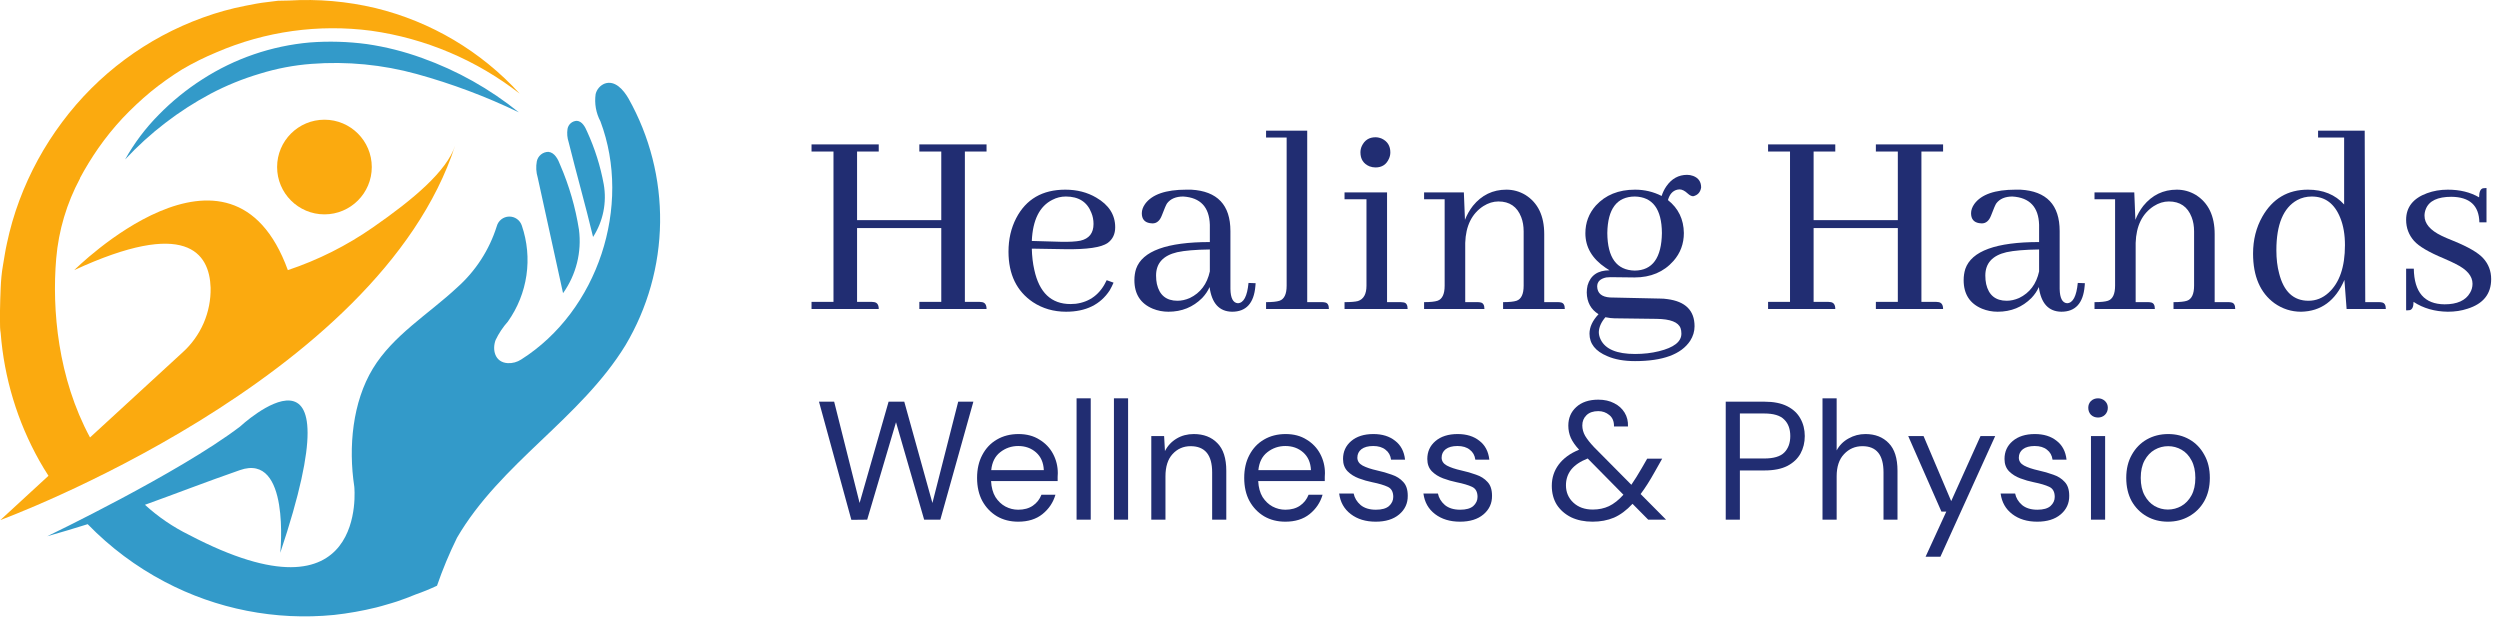 <svg width="178" height="44" viewBox="0 0 178 44" fill="none" xmlns="http://www.w3.org/2000/svg">
<path d="M62.566 22C62.566 21.713 62.462 21.551 62.254 21.512C62.189 21.499 62.124 21.492 62.059 21.492H61.023V16.238H67.019V21.492H65.457V22H70.242C70.242 21.713 70.138 21.551 69.93 21.512C69.865 21.499 69.799 21.492 69.734 21.492H68.699V10.789H70.242V10.281H65.457V10.789H67.019V15.672H61.023V10.789H62.566V10.281H57.781V10.789H59.344V21.492H57.781V22H62.566Z" fill="#212D72"/>
<path d="M75.887 13.992C76.798 13.992 77.404 14.376 77.703 15.145C77.807 15.392 77.859 15.659 77.859 15.945C77.859 16.596 77.547 16.994 76.922 17.137C76.596 17.202 76.134 17.228 75.535 17.215L73.465 17.156C73.53 15.659 74.018 14.682 74.93 14.227C75.229 14.07 75.548 13.992 75.887 13.992ZM79.285 20.125L78.797 19.949C78.341 20.939 77.606 21.499 76.59 21.629C76.46 21.642 76.336 21.648 76.219 21.648C74.852 21.648 73.992 20.835 73.641 19.207C73.537 18.751 73.478 18.25 73.465 17.703L75.809 17.742C77.397 17.768 78.419 17.619 78.875 17.293C79.227 17.033 79.402 16.662 79.402 16.18C79.402 15.294 78.953 14.591 78.055 14.07C77.417 13.693 76.681 13.504 75.848 13.504C74.22 13.504 73.055 14.181 72.352 15.535C71.987 16.238 71.805 17.033 71.805 17.918C71.805 19.533 72.384 20.73 73.543 21.512C74.233 21.967 75.021 22.195 75.906 22.195C77.312 22.195 78.348 21.688 79.012 20.672C79.116 20.49 79.207 20.307 79.285 20.125Z" fill="#212D72"/>
<path d="M87.723 22.195C88.725 22.195 89.279 21.59 89.383 20.379C89.396 20.301 89.402 20.229 89.402 20.164L88.894 20.145C88.803 21.095 88.549 21.577 88.133 21.59C87.794 21.564 87.618 21.225 87.606 20.574V16.453C87.606 14.591 86.674 13.608 84.812 13.504C84.695 13.504 84.578 13.504 84.461 13.504C83.003 13.504 82.026 13.842 81.531 14.52C81.375 14.741 81.297 14.962 81.297 15.184C81.297 15.587 81.486 15.822 81.863 15.887C81.928 15.9 81.993 15.906 82.059 15.906C82.358 15.906 82.579 15.717 82.723 15.34C82.905 14.858 83.029 14.572 83.094 14.48C83.341 14.155 83.725 13.992 84.246 13.992C85.47 14.07 86.102 14.741 86.141 16.004V17.234C83.081 17.234 81.329 17.872 80.887 19.148C80.809 19.396 80.769 19.663 80.769 19.949C80.769 20.939 81.206 21.616 82.078 21.98C82.43 22.124 82.801 22.195 83.191 22.195C84.142 22.195 84.943 21.87 85.594 21.219C85.828 20.971 86.004 20.711 86.121 20.438C86.277 21.596 86.811 22.182 87.723 22.195ZM83.836 21.414C83.042 21.414 82.553 21.017 82.371 20.223C82.332 20.04 82.312 19.838 82.312 19.617C82.312 18.745 82.814 18.191 83.816 17.957C84.35 17.84 85.125 17.775 86.141 17.762V19.324C85.945 20.223 85.47 20.854 84.715 21.219C84.415 21.349 84.122 21.414 83.836 21.414Z" fill="#212D72"/>
<path d="M94.129 21.512H93.074V9.305H90.144V9.793H91.609V20.34C91.609 20.939 91.44 21.297 91.102 21.414C90.906 21.479 90.587 21.512 90.144 21.512V22H94.617C94.617 21.713 94.519 21.557 94.324 21.531C94.272 21.518 94.207 21.512 94.129 21.512Z" fill="#212D72"/>
<path d="M99.734 21.512H98.758V13.699H95.731V14.188H97.293V20.34C97.293 20.939 97.091 21.303 96.688 21.434C96.492 21.486 96.173 21.512 95.731 21.512V22H100.223C100.223 21.713 100.125 21.557 99.93 21.531C99.865 21.518 99.799 21.512 99.734 21.512ZM98.992 10.848C98.992 10.392 98.79 10.066 98.387 9.871C98.231 9.806 98.081 9.773 97.938 9.773C97.482 9.773 97.156 9.982 96.961 10.398C96.896 10.542 96.863 10.691 96.863 10.848C96.863 11.329 97.078 11.662 97.508 11.844C97.651 11.896 97.794 11.922 97.938 11.922C98.393 11.922 98.712 11.713 98.894 11.297C98.96 11.154 98.992 11.004 98.992 10.848Z" fill="#212D72"/>
<path d="M105.203 21.512H104.324V17.293C104.363 16.082 104.793 15.21 105.613 14.676C105.965 14.454 106.323 14.344 106.688 14.344C107.482 14.344 108.022 14.715 108.309 15.457C108.426 15.757 108.484 16.095 108.484 16.473V20.34C108.484 20.939 108.315 21.297 107.977 21.414C107.781 21.479 107.462 21.512 107.02 21.512V22H111.414C111.414 21.713 111.316 21.557 111.121 21.531C111.069 21.518 111.004 21.512 110.926 21.512H109.949V16.668C109.949 15.366 109.5 14.435 108.602 13.875C108.185 13.628 107.736 13.504 107.254 13.504C106.29 13.504 105.496 13.888 104.871 14.656C104.637 14.956 104.448 15.288 104.305 15.652L104.227 13.699H101.395V14.188H102.859V20.34C102.859 20.939 102.69 21.297 102.352 21.414C102.156 21.479 101.837 21.512 101.395 21.512V22H105.691C105.691 21.713 105.594 21.557 105.398 21.531C105.346 21.518 105.281 21.512 105.203 21.512Z" fill="#212D72"/>
<path d="M114.441 16.59C114.467 14.871 115.118 14.005 116.395 13.992C117.671 14.018 118.315 14.884 118.328 16.59C118.302 18.361 117.658 19.253 116.395 19.266C115.105 19.24 114.454 18.348 114.441 16.59ZM116.414 13.504C115.242 13.504 114.311 13.882 113.621 14.637C113.126 15.197 112.879 15.854 112.879 16.609C112.879 17.599 113.361 18.419 114.324 19.07C114.415 19.135 114.507 19.194 114.598 19.246C113.764 19.246 113.243 19.604 113.035 20.32C112.996 20.49 112.977 20.659 112.977 20.828C112.99 21.518 113.27 22.033 113.816 22.371C113.387 22.827 113.172 23.289 113.172 23.758C113.172 24.474 113.595 25.008 114.441 25.359C114.975 25.594 115.633 25.711 116.414 25.711C118.393 25.711 119.702 25.229 120.34 24.266C120.548 23.94 120.652 23.595 120.652 23.23C120.652 22.111 120.008 21.466 118.719 21.297C118.549 21.271 118.374 21.258 118.191 21.258L114.637 21.18C114.038 21.141 113.732 20.88 113.719 20.398C113.719 20.06 113.934 19.845 114.363 19.754C114.454 19.741 114.552 19.734 114.656 19.734L116.375 19.754C117.534 19.754 118.458 19.363 119.148 18.582C119.643 18.022 119.891 17.358 119.891 16.59C119.878 15.613 119.5 14.832 118.758 14.246C118.875 13.829 119.096 13.582 119.422 13.504C119.474 13.491 119.526 13.484 119.578 13.484C119.76 13.484 119.956 13.582 120.164 13.777C120.307 13.908 120.438 13.973 120.555 13.973C120.88 13.895 121.069 13.686 121.121 13.348C121.121 12.944 120.932 12.671 120.555 12.527C120.411 12.475 120.268 12.449 120.125 12.449C119.513 12.449 119.018 12.723 118.641 13.27C118.497 13.478 118.387 13.706 118.309 13.953C117.723 13.654 117.091 13.504 116.414 13.504ZM116.414 25.203C115.125 25.203 114.311 24.865 113.973 24.188C113.882 24.005 113.836 23.823 113.836 23.641C113.849 23.289 114.005 22.938 114.305 22.586C114.565 22.638 114.78 22.664 114.949 22.664L117.957 22.703C118.934 22.716 119.5 22.938 119.656 23.367C119.695 23.471 119.715 23.602 119.715 23.758C119.715 24.331 119.181 24.747 118.113 25.008C117.592 25.138 117.026 25.203 116.414 25.203Z" fill="#212D72"/>
<path d="M130.672 22C130.672 21.713 130.568 21.551 130.359 21.512C130.294 21.499 130.229 21.492 130.164 21.492H129.129V16.238H135.125V21.492H133.562V22H138.348C138.348 21.713 138.243 21.551 138.035 21.512C137.97 21.499 137.905 21.492 137.84 21.492H136.805V10.789H138.348V10.281H133.562V10.789H135.125V15.672H129.129V10.789H130.672V10.281H125.887V10.789H127.449V21.492H125.887V22H130.672Z" fill="#212D72"/>
<path d="M146.766 22.195C147.768 22.195 148.322 21.59 148.426 20.379C148.439 20.301 148.445 20.229 148.445 20.164L147.938 20.145C147.846 21.095 147.592 21.577 147.176 21.59C146.837 21.564 146.661 21.225 146.648 20.574V16.453C146.648 14.591 145.717 13.608 143.855 13.504C143.738 13.504 143.621 13.504 143.504 13.504C142.046 13.504 141.069 13.842 140.574 14.52C140.418 14.741 140.34 14.962 140.34 15.184C140.34 15.587 140.529 15.822 140.906 15.887C140.971 15.9 141.036 15.906 141.102 15.906C141.401 15.906 141.622 15.717 141.766 15.34C141.948 14.858 142.072 14.572 142.137 14.48C142.384 14.155 142.768 13.992 143.289 13.992C144.513 14.07 145.145 14.741 145.184 16.004V17.234C142.124 17.234 140.372 17.872 139.93 19.148C139.852 19.396 139.812 19.663 139.812 19.949C139.812 20.939 140.249 21.616 141.121 21.98C141.473 22.124 141.844 22.195 142.234 22.195C143.185 22.195 143.986 21.87 144.637 21.219C144.871 20.971 145.047 20.711 145.164 20.438C145.32 21.596 145.854 22.182 146.766 22.195ZM142.879 21.414C142.085 21.414 141.596 21.017 141.414 20.223C141.375 20.04 141.355 19.838 141.355 19.617C141.355 18.745 141.857 18.191 142.859 17.957C143.393 17.84 144.168 17.775 145.184 17.762V19.324C144.988 20.223 144.513 20.854 143.758 21.219C143.458 21.349 143.165 21.414 142.879 21.414Z" fill="#212D72"/>
<path d="M152.938 21.512H152.059V17.293C152.098 16.082 152.527 15.21 153.348 14.676C153.699 14.454 154.057 14.344 154.422 14.344C155.216 14.344 155.757 14.715 156.043 15.457C156.16 15.757 156.219 16.095 156.219 16.473V20.34C156.219 20.939 156.049 21.297 155.711 21.414C155.516 21.479 155.197 21.512 154.754 21.512V22H159.148C159.148 21.713 159.051 21.557 158.855 21.531C158.803 21.518 158.738 21.512 158.66 21.512H157.684V16.668C157.684 15.366 157.234 14.435 156.336 13.875C155.919 13.628 155.47 13.504 154.988 13.504C154.025 13.504 153.23 13.888 152.605 14.656C152.371 14.956 152.182 15.288 152.039 15.652L151.961 13.699H149.129V14.188H150.594V20.34C150.594 20.939 150.424 21.297 150.086 21.414C149.891 21.479 149.572 21.512 149.129 21.512V22H153.426C153.426 21.713 153.328 21.557 153.133 21.531C153.081 21.518 153.016 21.512 152.938 21.512Z" fill="#212D72"/>
<path d="M167.078 22H169.871C169.871 21.713 169.773 21.557 169.578 21.531C169.526 21.518 169.461 21.512 169.383 21.512H168.406L168.367 9.305H165.047V9.793H166.902V14.559C166.264 13.855 165.405 13.504 164.324 13.504C162.892 13.504 161.811 14.142 161.082 15.418C160.639 16.199 160.418 17.078 160.418 18.055C160.418 19.669 160.926 20.848 161.941 21.59C162.514 21.994 163.146 22.195 163.836 22.195C165.255 22.169 166.284 21.414 166.922 19.93L167.078 22ZM162.078 17.82C162.078 15.984 162.573 14.793 163.562 14.246C163.875 14.077 164.22 13.992 164.598 13.992C165.548 13.992 166.225 14.5 166.629 15.516C166.85 16.062 166.961 16.707 166.961 17.449C166.961 19.012 166.57 20.145 165.789 20.848C165.372 21.225 164.897 21.414 164.363 21.414C163.296 21.414 162.599 20.763 162.273 19.461C162.143 18.979 162.078 18.432 162.078 17.82Z" fill="#212D72"/>
<path d="M174.051 21.668C174.949 21.668 175.555 21.395 175.867 20.848C175.984 20.652 176.043 20.438 176.043 20.203C176.043 19.656 175.646 19.188 174.852 18.797C174.682 18.706 174.402 18.576 174.012 18.406C172.944 17.963 172.234 17.547 171.883 17.156C171.505 16.727 171.316 16.225 171.316 15.652C171.316 14.754 171.811 14.122 172.801 13.758C173.257 13.588 173.751 13.504 174.285 13.504C175.145 13.504 175.887 13.686 176.512 14.051C176.512 13.673 176.603 13.458 176.785 13.406C176.863 13.393 176.948 13.387 177.039 13.387V15.828H176.531C176.505 14.63 175.841 14.025 174.539 14.012C173.562 14.012 172.957 14.298 172.723 14.871C172.658 15.027 172.625 15.19 172.625 15.359C172.625 15.919 173.029 16.395 173.836 16.785C174.018 16.876 174.305 17 174.695 17.156C175.75 17.586 176.453 17.996 176.805 18.387C177.182 18.803 177.371 19.298 177.371 19.871C177.371 20.926 176.811 21.629 175.691 21.98C175.262 22.124 174.793 22.195 174.285 22.195C173.348 22.182 172.534 21.948 171.844 21.492C171.844 21.831 171.759 22.026 171.59 22.078C171.512 22.091 171.421 22.098 171.316 22.098V19.129H171.863C171.889 20.809 172.618 21.655 174.051 21.668Z" fill="#212D72"/>
<path d="M23.101 15.263C24.962 15.263 26.471 13.754 26.471 11.893C26.471 10.031 24.962 8.523 23.101 8.523C21.239 8.523 19.73 10.031 19.73 11.893C19.73 13.754 21.239 15.263 23.101 15.263Z" fill="#FBAA0F"/>
<path d="M8.908 11.353C9.556 10.192 10.359 9.125 11.294 8.18C12.233 7.219 13.28 6.368 14.413 5.644C16.712 4.163 19.338 3.263 22.063 3.023C23.42 2.92 24.785 2.96 26.134 3.141C27.47 3.337 28.782 3.669 30.05 4.13C32.549 5.022 34.878 6.33 36.941 7.998C34.604 6.873 32.171 5.96 29.67 5.27C27.234 4.599 24.7 4.355 22.181 4.548C20.931 4.641 19.696 4.877 18.5 5.248C17.29 5.607 16.118 6.083 15.001 6.671C12.725 7.884 10.666 9.466 8.908 11.353Z" fill="#339AC9"/>
<path d="M26.562 16.184C24.696 17.485 22.653 18.512 20.495 19.233C16.44 8.079 5.286 19.233 5.286 19.233C13.246 15.552 14.915 17.986 14.996 20.485C15.013 21.351 14.844 22.21 14.5 23.005C14.155 23.8 13.644 24.512 13 25.091L6.409 31.147C4.125 26.915 3.691 22.052 4.002 18.404C4.173 16.407 4.75 14.466 5.698 12.701V12.674C6.089 11.946 6.521 11.24 6.992 10.561C7.518 9.808 8.095 9.093 8.72 8.421C9.349 7.756 10.017 7.128 10.721 6.543C11.436 5.96 12.189 5.424 12.973 4.938C13.763 4.475 14.583 4.068 15.429 3.718C18.889 2.227 22.687 1.698 26.423 2.188C30.28 2.728 33.927 4.273 37 6.666C34.26 3.656 30.683 1.534 26.728 0.573C24.714 0.095 22.642 -0.086 20.576 0.038L19.794 0.054L19.024 0.15C18.767 0.187 18.489 0.209 18.248 0.262L17.467 0.412C16.439 0.612 15.428 0.893 14.445 1.252C10.448 2.697 6.963 5.285 4.424 8.694C3.149 10.397 2.124 12.274 1.38 14.268C1.007 15.266 0.711 16.291 0.492 17.334C0.369 17.869 0.3 18.404 0.209 18.907C0.118 19.41 0.07 19.977 0.048 20.512C0.027 21.047 0.005 21.582 0 22.117C0 22.384 0 22.652 0 22.914C0 23.176 7.82311e-08 23.449 0.048 23.711C0.295 26.907 1.235 30.01 2.803 32.806C3.007 33.169 3.226 33.528 3.451 33.876L0.027 37.027C0.027 37.027 26.969 27.135 32.41 10.352C31.816 12.182 29.446 14.183 26.562 16.184Z" fill="#FBAA0F"/>
<path d="M42.227 16.874C41.692 14.627 41.044 12.369 40.488 10.122C40.387 9.817 40.359 9.493 40.408 9.175C40.436 9.018 40.517 8.876 40.638 8.771C40.759 8.667 40.912 8.608 41.071 8.603C41.446 8.63 41.66 9.031 41.804 9.373C42.352 10.568 42.749 11.826 42.986 13.118C43.214 14.417 42.944 15.754 42.232 16.863M40.092 20.87C41.025 19.558 41.429 17.941 41.221 16.344C40.973 14.772 40.529 13.237 39.899 11.775C39.739 11.347 39.493 10.855 39.043 10.812C38.849 10.813 38.661 10.882 38.511 11.005C38.361 11.129 38.258 11.301 38.22 11.492C38.15 11.873 38.172 12.265 38.284 12.637C38.89 15.379 39.491 18.122 40.087 20.865M44.752 7.019C44.388 6.388 43.789 5.698 43.061 5.949C42.899 6.013 42.755 6.114 42.642 6.246C42.528 6.377 42.448 6.534 42.408 6.704C42.315 7.369 42.434 8.047 42.751 8.64C45.019 14.67 42.569 22.138 37.112 25.594C36.827 25.782 36.49 25.873 36.149 25.856C35.213 25.797 35.036 24.872 35.288 24.208C35.515 23.733 35.809 23.291 36.16 22.898C36.855 21.919 37.309 20.79 37.482 19.602C37.655 18.414 37.543 17.202 37.155 16.066C37.093 15.874 36.971 15.707 36.807 15.591C36.643 15.474 36.445 15.414 36.243 15.42C36.042 15.425 35.848 15.496 35.69 15.621C35.532 15.746 35.419 15.919 35.368 16.114C34.838 17.796 33.862 19.303 32.543 20.474C30.505 22.373 27.991 23.866 26.546 26.247C25.102 28.627 24.797 31.821 25.225 34.646C25.225 34.646 26.295 44.811 13.455 38.081C12.314 37.52 11.258 36.799 10.32 35.941C12.492 35.16 14.6 34.336 17.077 33.474C20.688 32.201 19.955 39.359 19.955 39.359C25.626 22.443 17.093 30.371 17.093 30.371C12.706 33.704 3.36 38.182 3.36 38.182C4.387 37.893 5.339 37.605 6.243 37.321C7.842 38.967 9.691 40.35 11.722 41.419C15.423 43.372 19.616 44.194 23.78 43.784C24.797 43.672 25.805 43.494 26.798 43.249C27.044 43.19 27.29 43.115 27.53 43.045C27.771 42.976 28.017 42.906 28.258 42.826C28.707 42.681 29.146 42.505 29.585 42.328C30.106 42.147 30.616 41.938 31.115 41.703C31.517 40.536 31.993 39.396 32.538 38.289C34.068 35.657 36.283 33.507 38.492 31.404C40.702 29.302 42.944 27.178 44.532 24.583C46.109 21.933 46.96 18.914 46.999 15.831C47.037 12.747 46.262 9.708 44.752 7.019Z" fill="#339AC9"/>
<path d="M60.616 37.012L58.312 28.6H59.392L61.204 35.812L63.268 28.6H64.384L66.388 35.812L68.224 28.6H69.304L66.952 37H65.8L63.796 30.064L61.744 37L60.616 37.012Z" fill="#212D72"/>
<path d="M72.496 37.144C71.928 37.144 71.424 37.016 70.984 36.76C70.544 36.496 70.196 36.132 69.94 35.668C69.692 35.204 69.568 34.656 69.568 34.024C69.568 33.4 69.692 32.856 69.94 32.392C70.188 31.92 70.532 31.556 70.972 31.3C71.42 31.036 71.936 30.904 72.52 30.904C73.096 30.904 73.592 31.036 74.008 31.3C74.432 31.556 74.756 31.896 74.98 32.32C75.204 32.744 75.316 33.2 75.316 33.688C75.316 33.776 75.312 33.864 75.304 33.952C75.304 34.04 75.304 34.14 75.304 34.252H70.564C70.588 34.708 70.692 35.088 70.876 35.392C71.068 35.688 71.304 35.912 71.584 36.064C71.872 36.216 72.176 36.292 72.496 36.292C72.912 36.292 73.26 36.196 73.54 36.004C73.82 35.812 74.024 35.552 74.152 35.224H75.148C74.988 35.776 74.68 36.236 74.224 36.604C73.776 36.964 73.2 37.144 72.496 37.144ZM72.496 31.756C72.016 31.756 71.588 31.904 71.212 32.2C70.844 32.488 70.632 32.912 70.576 33.472H74.32C74.296 32.936 74.112 32.516 73.768 32.212C73.424 31.908 73 31.756 72.496 31.756Z" fill="#212D72"/>
<path d="M76.652 37V28.36H77.66V37H76.652Z" fill="#212D72"/>
<path d="M79.312 37V28.36H80.32V37H79.312Z" fill="#212D72"/>
<path d="M81.972 37V31.048H82.885L82.945 32.116C83.136 31.74 83.412 31.444 83.772 31.228C84.132 31.012 84.54 30.904 84.996 30.904C85.701 30.904 86.26 31.12 86.677 31.552C87.1 31.976 87.312 32.632 87.312 33.52V37H86.305V33.628C86.305 32.388 85.793 31.768 84.769 31.768C84.257 31.768 83.829 31.956 83.484 32.332C83.148 32.7 82.981 33.228 82.981 33.916V37H81.972Z" fill="#212D72"/>
<path d="M91.516 37.144C90.948 37.144 90.444 37.016 90.004 36.76C89.564 36.496 89.216 36.132 88.96 35.668C88.712 35.204 88.588 34.656 88.588 34.024C88.588 33.4 88.712 32.856 88.96 32.392C89.208 31.92 89.552 31.556 89.992 31.3C90.44 31.036 90.956 30.904 91.54 30.904C92.116 30.904 92.612 31.036 93.028 31.3C93.452 31.556 93.776 31.896 94 32.32C94.224 32.744 94.336 33.2 94.336 33.688C94.336 33.776 94.332 33.864 94.324 33.952C94.324 34.04 94.324 34.14 94.324 34.252H89.584C89.608 34.708 89.712 35.088 89.896 35.392C90.088 35.688 90.324 35.912 90.604 36.064C90.892 36.216 91.196 36.292 91.516 36.292C91.932 36.292 92.28 36.196 92.56 36.004C92.84 35.812 93.044 35.552 93.172 35.224H94.168C94.008 35.776 93.7 36.236 93.244 36.604C92.796 36.964 92.22 37.144 91.516 37.144ZM91.516 31.756C91.036 31.756 90.608 31.904 90.232 32.2C89.864 32.488 89.652 32.912 89.596 33.472H93.34C93.316 32.936 93.132 32.516 92.788 32.212C92.444 31.908 92.02 31.756 91.516 31.756Z" fill="#212D72"/>
<path d="M97.952 37.144C97.24 37.144 96.648 36.964 96.176 36.604C95.704 36.244 95.428 35.756 95.348 35.14H96.38C96.444 35.452 96.608 35.724 96.872 35.956C97.144 36.18 97.508 36.292 97.964 36.292C98.388 36.292 98.7 36.204 98.9 36.028C99.1 35.844 99.2 35.628 99.2 35.38C99.2 35.02 99.068 34.78 98.804 34.66C98.548 34.54 98.184 34.432 97.712 34.336C97.392 34.272 97.072 34.18 96.752 34.06C96.432 33.94 96.164 33.772 95.948 33.556C95.732 33.332 95.624 33.04 95.624 32.68C95.624 32.16 95.816 31.736 96.2 31.408C96.592 31.072 97.12 30.904 97.784 30.904C98.416 30.904 98.932 31.064 99.332 31.384C99.74 31.696 99.976 32.144 100.04 32.728H99.044C99.004 32.424 98.872 32.188 98.648 32.02C98.432 31.844 98.14 31.756 97.772 31.756C97.412 31.756 97.132 31.832 96.932 31.984C96.74 32.136 96.644 32.336 96.644 32.584C96.644 32.824 96.768 33.012 97.016 33.148C97.272 33.284 97.616 33.4 98.048 33.496C98.416 33.576 98.764 33.676 99.092 33.796C99.428 33.908 99.7 34.08 99.908 34.312C100.124 34.536 100.232 34.864 100.232 35.296C100.24 35.832 100.036 36.276 99.62 36.628C99.212 36.972 98.656 37.144 97.952 37.144Z" fill="#212D72"/>
<path d="M103.952 37.144C103.24 37.144 102.648 36.964 102.176 36.604C101.704 36.244 101.428 35.756 101.348 35.14H102.38C102.444 35.452 102.608 35.724 102.872 35.956C103.144 36.18 103.508 36.292 103.964 36.292C104.388 36.292 104.7 36.204 104.9 36.028C105.1 35.844 105.2 35.628 105.2 35.38C105.2 35.02 105.068 34.78 104.804 34.66C104.548 34.54 104.184 34.432 103.712 34.336C103.392 34.272 103.072 34.18 102.752 34.06C102.432 33.94 102.164 33.772 101.948 33.556C101.732 33.332 101.624 33.04 101.624 32.68C101.624 32.16 101.816 31.736 102.2 31.408C102.592 31.072 103.12 30.904 103.784 30.904C104.416 30.904 104.932 31.064 105.332 31.384C105.74 31.696 105.976 32.144 106.04 32.728H105.044C105.004 32.424 104.872 32.188 104.648 32.02C104.432 31.844 104.14 31.756 103.772 31.756C103.412 31.756 103.132 31.832 102.932 31.984C102.74 32.136 102.644 32.336 102.644 32.584C102.644 32.824 102.768 33.012 103.016 33.148C103.272 33.284 103.616 33.4 104.048 33.496C104.416 33.576 104.764 33.676 105.092 33.796C105.428 33.908 105.7 34.08 105.908 34.312C106.124 34.536 106.232 34.864 106.232 35.296C106.24 35.832 106.036 36.276 105.62 36.628C105.212 36.972 104.656 37.144 103.952 37.144Z" fill="#212D72"/>
<path d="M113.392 37.144C112.816 37.144 112.308 37.04 111.868 36.832C111.436 36.616 111.096 36.32 110.848 35.944C110.608 35.56 110.488 35.108 110.488 34.588C110.488 34.02 110.652 33.516 110.98 33.076C111.316 32.628 111.8 32.276 112.432 32.02C112.16 31.724 111.964 31.444 111.844 31.18C111.724 30.908 111.664 30.616 111.664 30.304C111.664 29.768 111.852 29.328 112.228 28.984C112.612 28.632 113.136 28.456 113.8 28.456C114.232 28.456 114.608 28.54 114.928 28.708C115.248 28.868 115.496 29.092 115.672 29.38C115.848 29.668 115.928 29.996 115.912 30.364H114.916C114.924 30.004 114.812 29.732 114.58 29.548C114.356 29.364 114.096 29.272 113.8 29.272C113.44 29.272 113.16 29.368 112.96 29.56C112.76 29.752 112.66 29.996 112.66 30.292C112.66 30.548 112.728 30.796 112.864 31.036C113.008 31.276 113.22 31.544 113.5 31.84L116.152 34.516C116.384 34.18 116.636 33.776 116.908 33.304L117.28 32.656H118.348L117.82 33.592C117.468 34.224 117.132 34.752 116.812 35.176L118.624 37H117.352L116.236 35.872C115.812 36.328 115.372 36.656 114.916 36.856C114.46 37.048 113.952 37.144 113.392 37.144ZM111.496 34.552C111.496 35.048 111.672 35.46 112.024 35.788C112.376 36.116 112.836 36.28 113.404 36.28C113.828 36.28 114.212 36.2 114.556 36.04C114.908 35.872 115.252 35.6 115.588 35.224L113.044 32.644C112.516 32.852 112.124 33.116 111.868 33.436C111.62 33.756 111.496 34.128 111.496 34.552Z" fill="#212D72"/>
<path d="M122.872 37V28.6H125.632C126.288 28.6 126.828 28.708 127.252 28.924C127.676 29.14 127.988 29.432 128.188 29.8C128.396 30.168 128.5 30.584 128.5 31.048C128.5 31.504 128.4 31.916 128.2 32.284C128 32.652 127.688 32.948 127.264 33.172C126.84 33.388 126.296 33.496 125.632 33.496H123.88V37H122.872ZM123.88 32.644H125.608C126.28 32.644 126.756 32.504 127.036 32.224C127.324 31.936 127.468 31.544 127.468 31.048C127.468 30.544 127.324 30.152 127.036 29.872C126.756 29.584 126.28 29.44 125.608 29.44H123.88V32.644Z" fill="#212D72"/>
<path d="M129.762 37V28.36H130.77V32.068C130.97 31.7 131.254 31.416 131.622 31.216C131.99 31.008 132.39 30.904 132.822 30.904C133.51 30.904 134.062 31.12 134.478 31.552C134.894 31.976 135.102 32.632 135.102 33.52V37H134.106V33.628C134.106 32.388 133.606 31.768 132.606 31.768C132.086 31.768 131.65 31.956 131.298 32.332C130.946 32.7 130.77 33.228 130.77 33.916V37H129.762Z" fill="#212D72"/>
<path d="M137.101 39.64L138.577 36.424H138.229L135.865 31.048H136.957L138.925 35.68L141.013 31.048H142.057L138.157 39.64H137.101Z" fill="#212D72"/>
<path d="M145.049 37.144C144.337 37.144 143.745 36.964 143.273 36.604C142.801 36.244 142.525 35.756 142.445 35.14H143.477C143.541 35.452 143.705 35.724 143.969 35.956C144.241 36.18 144.605 36.292 145.061 36.292C145.485 36.292 145.797 36.204 145.997 36.028C146.197 35.844 146.297 35.628 146.297 35.38C146.297 35.02 146.165 34.78 145.901 34.66C145.645 34.54 145.281 34.432 144.809 34.336C144.489 34.272 144.169 34.18 143.849 34.06C143.529 33.94 143.261 33.772 143.045 33.556C142.829 33.332 142.721 33.04 142.721 32.68C142.721 32.16 142.913 31.736 143.297 31.408C143.689 31.072 144.217 30.904 144.881 30.904C145.513 30.904 146.029 31.064 146.429 31.384C146.837 31.696 147.073 32.144 147.137 32.728H146.141C146.101 32.424 145.969 32.188 145.745 32.02C145.529 31.844 145.237 31.756 144.869 31.756C144.509 31.756 144.229 31.832 144.029 31.984C143.837 32.136 143.741 32.336 143.741 32.584C143.741 32.824 143.865 33.012 144.113 33.148C144.369 33.284 144.713 33.4 145.145 33.496C145.513 33.576 145.861 33.676 146.189 33.796C146.525 33.908 146.797 34.08 147.005 34.312C147.221 34.536 147.329 34.864 147.329 35.296C147.337 35.832 147.133 36.276 146.717 36.628C146.309 36.972 145.753 37.144 145.049 37.144Z" fill="#212D72"/>
<path d="M149.381 29.728C149.181 29.728 149.013 29.664 148.877 29.536C148.749 29.4 148.685 29.232 148.685 29.032C148.685 28.84 148.749 28.68 148.877 28.552C149.013 28.424 149.181 28.36 149.381 28.36C149.573 28.36 149.737 28.424 149.873 28.552C150.009 28.68 150.077 28.84 150.077 29.032C150.077 29.232 150.009 29.4 149.873 29.536C149.737 29.664 149.573 29.728 149.381 29.728ZM148.877 37V31.048H149.885V37H148.877Z" fill="#212D72"/>
<path d="M154.353 37.144C153.793 37.144 153.289 37.016 152.841 36.76C152.393 36.504 152.037 36.144 151.773 35.68C151.517 35.208 151.389 34.656 151.389 34.024C151.389 33.392 151.521 32.844 151.785 32.38C152.049 31.908 152.405 31.544 152.853 31.288C153.309 31.032 153.817 30.904 154.377 30.904C154.937 30.904 155.441 31.032 155.889 31.288C156.337 31.544 156.689 31.908 156.945 32.38C157.209 32.844 157.341 33.392 157.341 34.024C157.341 34.656 157.209 35.208 156.945 35.68C156.681 36.144 156.321 36.504 155.865 36.76C155.417 37.016 154.913 37.144 154.353 37.144ZM154.353 36.28C154.697 36.28 155.017 36.196 155.313 36.028C155.609 35.86 155.849 35.608 156.033 35.272C156.217 34.936 156.309 34.52 156.309 34.024C156.309 33.528 156.217 33.112 156.033 32.776C155.857 32.44 155.621 32.188 155.325 32.02C155.029 31.852 154.713 31.768 154.377 31.768C154.033 31.768 153.713 31.852 153.417 32.02C153.121 32.188 152.881 32.44 152.697 32.776C152.513 33.112 152.421 33.528 152.421 34.024C152.421 34.52 152.513 34.936 152.697 35.272C152.881 35.608 153.117 35.86 153.405 36.028C153.701 36.196 154.017 36.28 154.353 36.28Z" fill="#212D72"/>
</svg>
